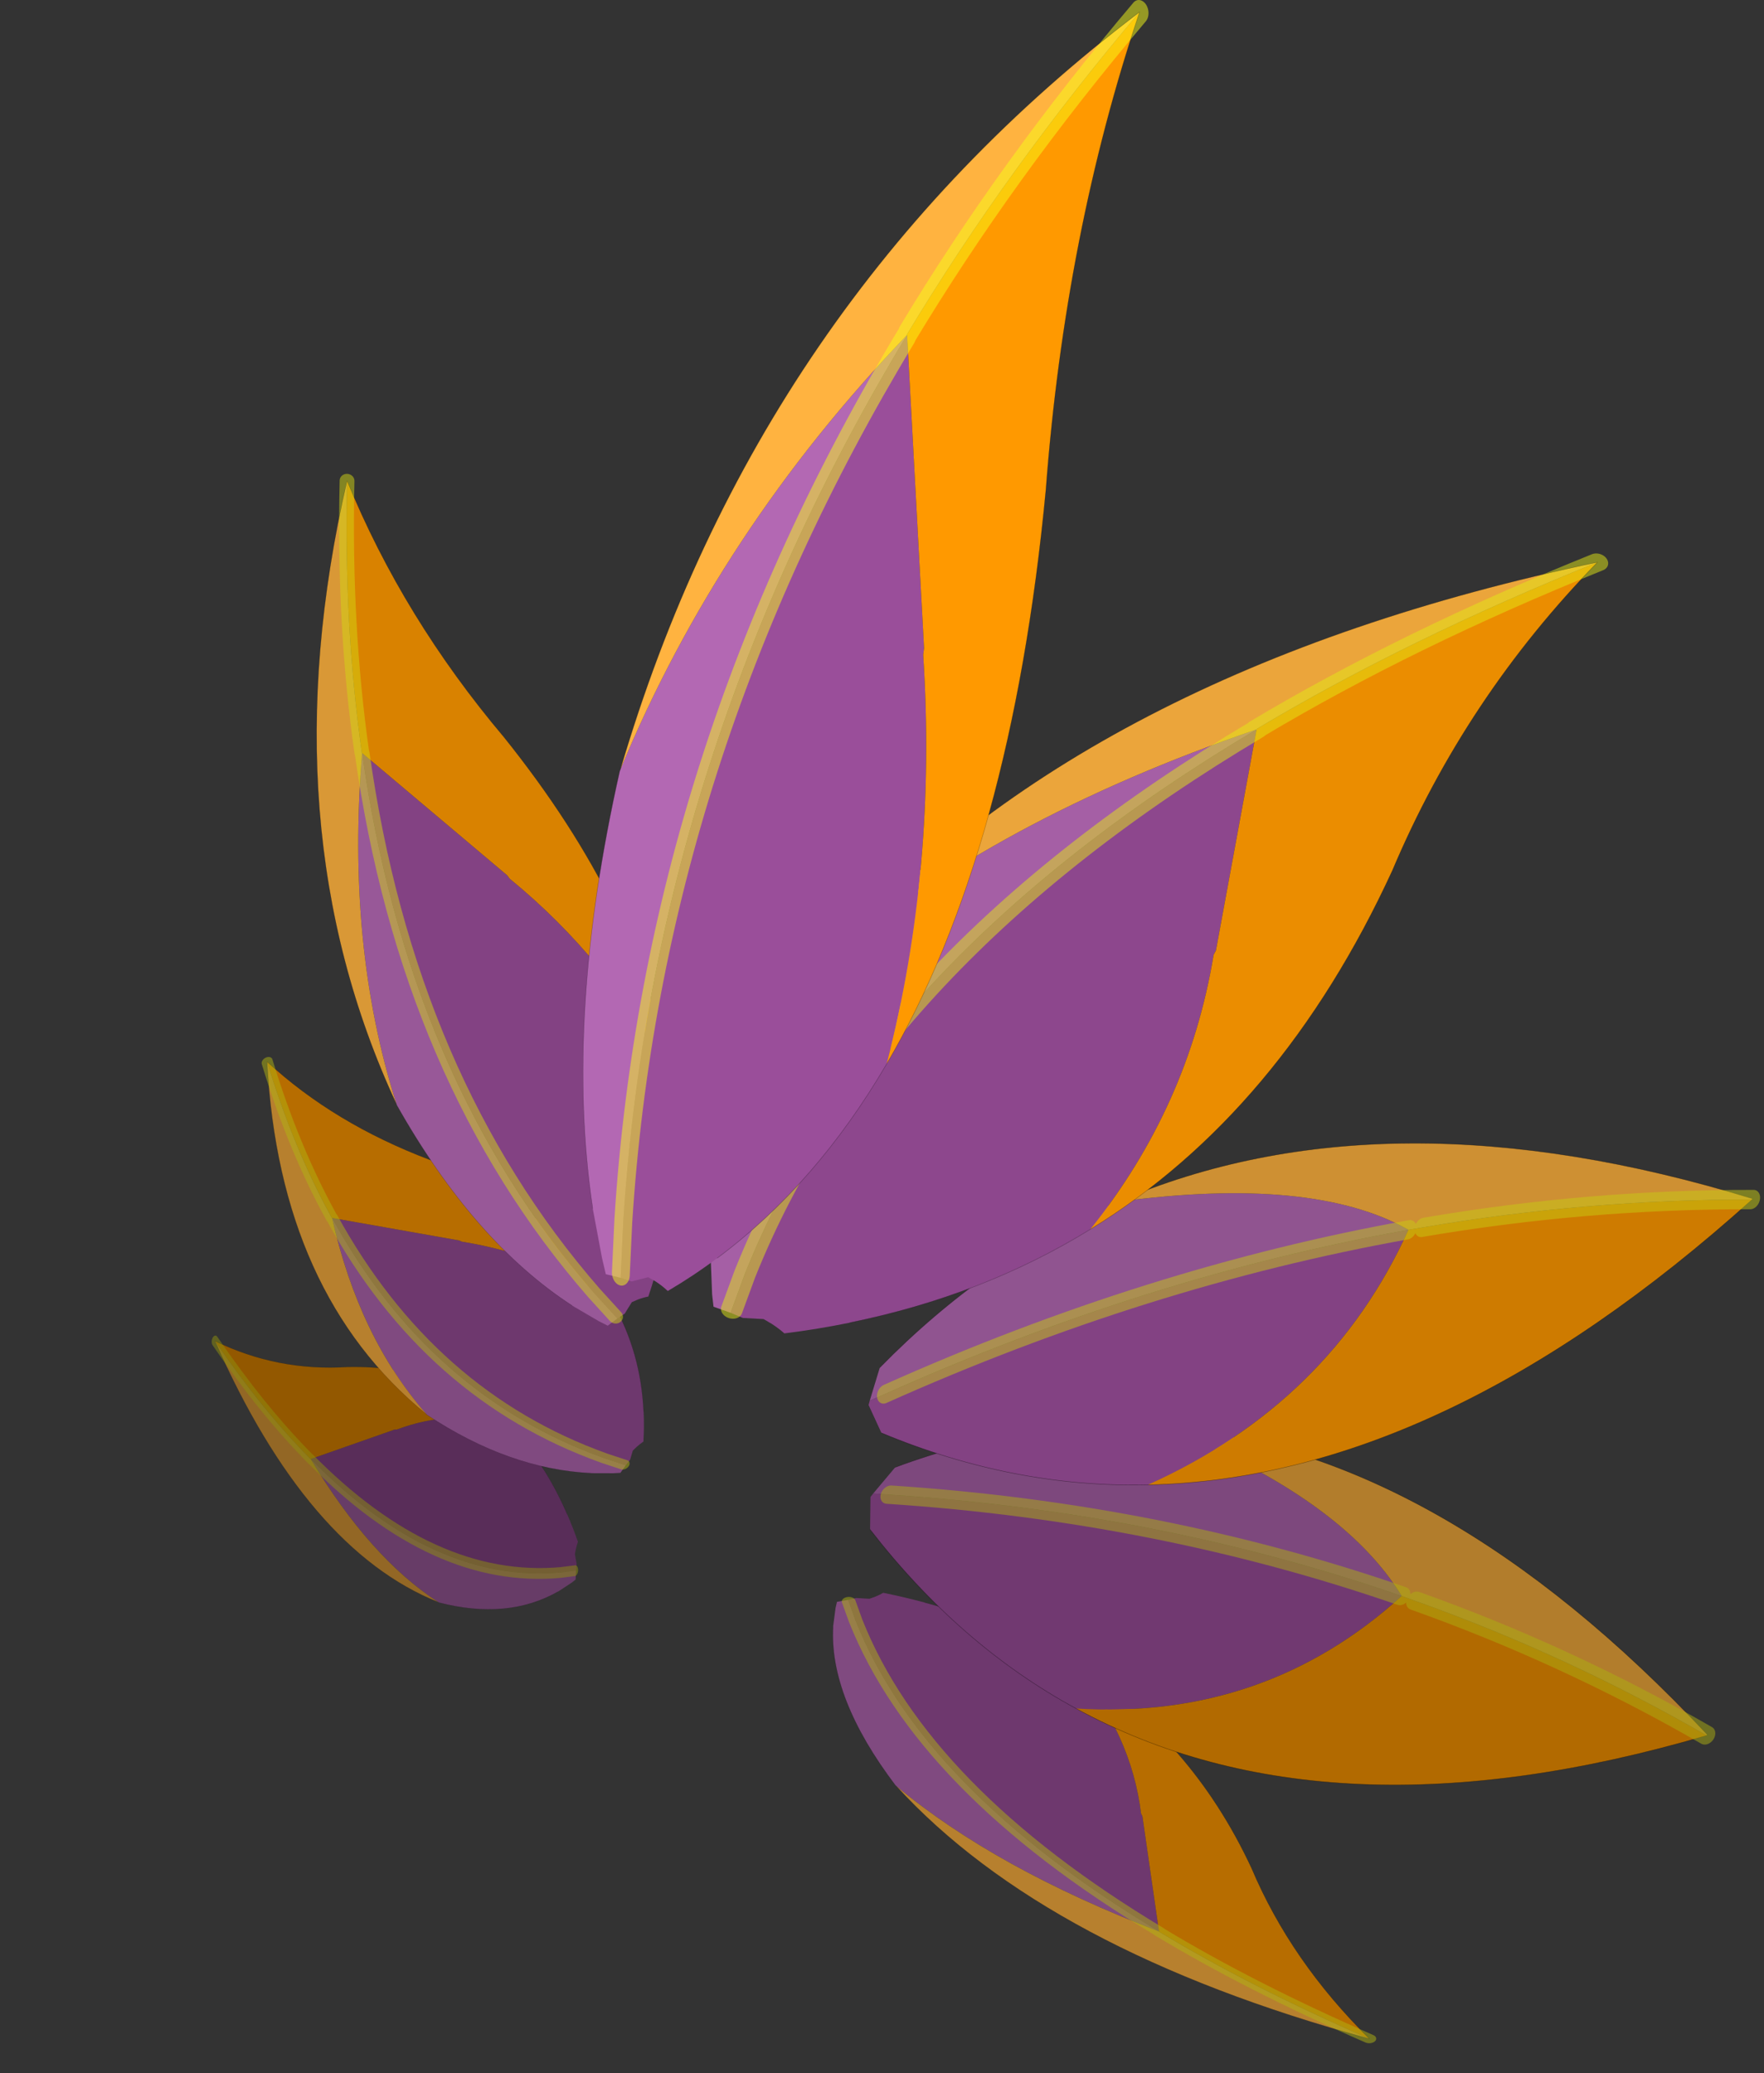 <?xml version="1.0"?>
<svg xmlns="http://www.w3.org/2000/svg" xmlns:xlink="http://www.w3.org/1999/xlink" width="198.9px" height="233.75px"><rect width="100%" height="100%" fill="#333333" stroke="none"/><g transform="matrix(1, 0, 0, 1, -175.6, -82.65)"><use xlink:href="#object-0" width="72.55" height="107.75" transform="matrix(-0.036, -0.594, 0.362, -0.141, 202.05, 276.5)"/><use xlink:href="#object-2" width="72.55" height="107.75" transform="matrix(0.265, -0.532, 0.555, 0.085, 186.2, 240.35)"/><use xlink:href="#object-4" width="72.55" height="107.75" transform="matrix(0.538, -0.585, 0.638, 0.514, 175.6, 178.2)"/><use xlink:href="#object-6" width="72.55" height="107.75" transform="matrix(0.773, -0.047, -0.054, -0.499, 274.75, 316.4)"/><use xlink:href="#object-8" width="104.85" height="40.05" transform="matrix(-0.685, -0.543, 0.689, -0.878, 342.3, 312.55)"/><use xlink:href="#object-10" width="104.85" height="40.05" transform="matrix(-0.865, -0.128, 0.291, -1.085, 362.85, 259.65)"/><use xlink:href="#object-12" width="72.55" height="107.75" transform="matrix(1.196, 0.243, -0.148, 0.959, 270.3, 127.7)"/><use xlink:href="#object-14" width="72.55" height="107.75" transform="matrix(1, 0, 0.096, 1.351, 232.45, 82.65)"/></g><defs><g transform="matrix(1, 0, 0, 1, 35.75, 55.45)" id="object-0"><use xlink:href="#object-1" width="72.55" height="107.75" transform="matrix(1, 0, 0, 1, -35.75, -55.45)"/></g><g transform="matrix(1, 0, 0, 1, 35.75, 55.45)" id="object-1"><path fill-rule="evenodd" fill="#592d59" stroke="none" d="M-32.8 50.85L-32.1 46.45Q-25.05 7.6 7 -27.5L6.4 -1.35L6.25 -0.8Q6.1 17.1 -1.15 33.35Q-10.05 43.4 -21.8 49.55Q-24.65 51.05 -27.65 52.3Q-28.25 51.85 -28.95 51.5L-29.75 51.15L-31.65 51.5L-32.85 51.2L-32.8 50.85"/><path fill-rule="evenodd" fill="#673c67" stroke="none" d="M7 -27.5Q-25.05 7.6 -32.1 46.45L-32.8 50.85L-32.85 51.2L-34.5 50.9L-34.8 49.55L-35.45 45.4Q-37.15 29.5 -28.9 8.9L-28.8 8.75Q-15.7 -11.2 7 -27.5"/><path fill-rule="evenodd" fill="#935800" stroke="none" d="M-1.15 33.35Q6.1 17.1 6.25 -0.8L6.4 -1.35L7 -27.5L7 -27.55Q19.5 -41.3 35.8 -54.45Q25.65 -36 21.4 -14.55Q14.65 15.55 -1.15 33.35"/><path fill-rule="evenodd" fill="#587500" stroke="none" d="M7 -27.55L7 -27.5L7 -27.55"/><path fill-rule="evenodd" fill="#936725" stroke="none" d="M7 -27.55L7 -27.5Q-15.7 -11.2 -28.8 8.75Q-9.55 -30.3 35.8 -54.45Q19.5 -41.3 7 -27.55"/><path fill="none" stroke="#8f920d" stroke-opacity="0.498" stroke-width="2" stroke-linecap="round" stroke-linejoin="round" d="M7 -27.5Q-25.05 7.6 -32.1 46.45L-32.8 50.85M35.8 -54.45Q19.5 -41.3 7 -27.55"/><path fill="none" stroke="#000000" stroke-opacity="0.29" stroke-width="0.05" stroke-linecap="round" stroke-linejoin="round" d="M-21.8 49.55Q-10.05 43.4 -1.15 33.35Q14.65 15.55 21.4 -14.55Q25.65 -36 35.8 -54.45Q-9.55 -30.3 -28.8 8.75L-28.9 8.9Q-37.15 29.5 -35.45 45.4"/></g><g transform="matrix(1, 0, 0, 1, 35.75, 55.45)" id="object-2"><use xlink:href="#object-3" width="72.55" height="107.75" transform="matrix(1, 0, 0, 1, -35.75, -55.45)"/></g><g transform="matrix(1, 0, 0, 1, 35.75, 55.45)" id="object-3"><path fill-rule="evenodd" fill="#6e386e" stroke="none" d="M-32.8 50.85L-32.1 46.45Q-25.05 7.6 7 -27.5L6.4 -1.35L6.25 -0.8Q6.1 17.1 -1.15 33.35Q-10.05 43.4 -21.8 49.55Q-24.65 51.05 -27.65 52.3Q-28.25 51.85 -28.95 51.5L-29.75 51.15L-31.65 51.5L-32.85 51.2L-32.8 50.85"/><path fill-rule="evenodd" fill="#804a80" stroke="none" d="M7 -27.5Q-25.05 7.6 -32.1 46.45L-32.8 50.85L-32.85 51.2L-34.5 50.9L-34.8 49.55L-35.45 45.4Q-37.15 29.5 -28.9 8.9L-28.8 8.75Q-15.7 -11.2 7 -27.5"/><path fill-rule="evenodd" fill="#b76d00" stroke="none" d="M-1.15 33.35Q6.1 17.1 6.25 -0.8L6.4 -1.35L7 -27.5L7 -27.55Q19.5 -41.3 35.8 -54.45Q25.65 -36 21.4 -14.55Q14.65 15.55 -1.15 33.35"/><path fill-rule="evenodd" fill="#6d9200" stroke="none" d="M7 -27.55L7 -27.5L7 -27.55"/><path fill-rule="evenodd" fill="#b7802e" stroke="none" d="M7 -27.55L7 -27.5Q-15.7 -11.2 -28.8 8.75Q-9.55 -30.3 35.8 -54.45Q19.5 -41.3 7 -27.55"/><path fill="none" stroke="#b2b510" stroke-opacity="0.498" stroke-width="2" stroke-linecap="round" stroke-linejoin="round" d="M7 -27.5Q-25.05 7.6 -32.1 46.45L-32.8 50.85M35.8 -54.45Q19.5 -41.3 7 -27.55"/><path fill="none" stroke="#000000" stroke-opacity="0.29" stroke-width="0.05" stroke-linecap="round" stroke-linejoin="round" d="M-21.8 49.55Q-10.05 43.4 -1.15 33.35Q14.65 15.55 21.4 -14.55Q25.65 -36 35.8 -54.45Q-9.55 -30.3 -28.8 8.75L-28.9 8.9Q-37.15 29.5 -35.45 45.4"/></g><g transform="matrix(1, 0, 0, 1, 35.75, 55.45)" id="object-4"><use xlink:href="#object-5" width="72.55" height="107.75" transform="matrix(1, 0, 0, 1, -35.75, -55.45)"/></g><g transform="matrix(1, 0, 0, 1, 35.75, 55.45)" id="object-5"><path fill-rule="evenodd" fill="#834283" stroke="none" d="M-32.8 50.85L-32.1 46.45Q-25.05 7.6 7 -27.5L6.4 -1.35L6.25 -0.8Q6.1 17.1 -1.15 33.35Q-10.05 43.4 -21.8 49.55Q-24.65 51.05 -27.65 52.3Q-28.25 51.85 -28.95 51.5L-29.75 51.15L-31.65 51.5L-32.85 51.2L-32.8 50.85"/><path fill-rule="evenodd" fill="#985898" stroke="none" d="M7 -27.5Q-25.05 7.6 -32.1 46.45L-32.8 50.85L-32.85 51.2L-34.5 50.9L-34.8 49.55L-35.45 45.4Q-37.15 29.5 -28.9 8.9L-28.8 8.75Q-15.7 -11.2 7 -27.5"/><path fill-rule="evenodd" fill="#d98200" stroke="none" d="M-1.15 33.35Q6.1 17.1 6.25 -0.8L6.4 -1.35L7 -27.5L7 -27.55Q19.5 -41.3 35.8 -54.45Q25.65 -36 21.4 -14.55Q14.65 15.55 -1.15 33.35"/><path fill-rule="evenodd" fill="#82ad00" stroke="none" d="M7 -27.55L7 -27.5L7 -27.55"/><path fill-rule="evenodd" fill="#d99836" stroke="none" d="M7 -27.55L7 -27.5Q-15.7 -11.2 -28.8 8.75Q-9.55 -30.3 35.8 -54.45Q19.5 -41.3 7 -27.55"/><path fill="none" stroke="#d3d713" stroke-opacity="0.498" stroke-width="2" stroke-linecap="round" stroke-linejoin="round" d="M7 -27.5Q-25.05 7.6 -32.1 46.45L-32.8 50.85M35.8 -54.45Q19.5 -41.3 7 -27.55"/><path fill="none" stroke="#000000" stroke-opacity="0.29" stroke-width="0.05" stroke-linecap="round" stroke-linejoin="round" d="M-21.8 49.55Q-10.05 43.4 -1.15 33.35Q14.65 15.55 21.4 -14.55Q25.65 -36 35.8 -54.45Q-9.55 -30.3 -28.8 8.75L-28.9 8.9Q-37.15 29.5 -35.45 45.4"/></g><g transform="matrix(1, 0, 0, 1, 35.75, 55.45)" id="object-6"><use xlink:href="#object-7" width="72.55" height="107.75" transform="matrix(1, 0, 0, 1, -35.75, -55.45)"/></g><g transform="matrix(1, 0, 0, 1, 35.75, 55.45)" id="object-7"><path fill-rule="evenodd" fill="#6e386e" stroke="none" d="M-32.8 50.85L-32.1 46.45Q-25.05 7.6 7 -27.5L6.4 -1.35L6.25 -0.8Q6.1 17.1 -1.15 33.35Q-10.05 43.4 -21.8 49.55Q-24.65 51.05 -27.65 52.3Q-28.25 51.85 -28.95 51.5L-29.75 51.15L-31.65 51.5L-32.85 51.2L-32.8 50.85"/><path fill-rule="evenodd" fill="#804a80" stroke="none" d="M7 -27.5Q-25.05 7.6 -32.1 46.45L-32.8 50.85L-32.85 51.2L-34.5 50.9L-34.8 49.55L-35.45 45.4Q-37.15 29.5 -28.9 8.9L-28.8 8.75Q-15.7 -11.2 7 -27.5"/><path fill-rule="evenodd" fill="#b76d00" stroke="none" d="M-1.15 33.35Q6.1 17.1 6.25 -0.8L6.4 -1.35L7 -27.5L7 -27.55Q19.5 -41.3 35.8 -54.45Q25.65 -36 21.4 -14.55Q14.65 15.55 -1.15 33.35"/><path fill-rule="evenodd" fill="#6d9200" stroke="none" d="M7 -27.55L7 -27.5L7 -27.55"/><path fill-rule="evenodd" fill="#b7802e" stroke="none" d="M7 -27.55L7 -27.5Q-15.7 -11.2 -28.8 8.75Q-9.55 -30.3 35.8 -54.45Q19.5 -41.3 7 -27.55"/><path fill="none" stroke="#b2b510" stroke-opacity="0.498" stroke-width="2" stroke-linecap="round" stroke-linejoin="round" d="M7 -27.5Q-25.05 7.6 -32.1 46.45L-32.8 50.85M35.8 -54.45Q19.5 -41.3 7 -27.55"/><path fill="none" stroke="#000000" stroke-opacity="0.29" stroke-width="0.05" stroke-linecap="round" stroke-linejoin="round" d="M-21.8 49.55Q-10.05 43.4 -1.15 33.35Q14.65 15.55 21.4 -14.55Q25.65 -36 35.8 -54.45Q-9.55 -30.3 -28.8 8.75L-28.9 8.9Q-37.15 29.5 -35.45 45.4"/></g><g transform="matrix(1, 0, 0, 1, 54.65, 20)" id="object-8"><use xlink:href="#object-9" width="104.85" height="40.05" transform="matrix(1, 0, 0, 1, -54.65, -20)"/></g><g transform="matrix(1, 0, 0, 1, 54.65, 20)" id="object-9"><path fill-rule="evenodd" fill="#713971" stroke="none" d="M47.65 -17.85L50.2 -15.25L50.2 -14.8L48.5 -13.9Q19.6 1.7 -11.6 10.25Q-7.6 -8.2 12.5 -19.1Q29.3 -21.4 47.65 -17.85"/><path fill-rule="evenodd" fill="#b26a00" stroke="none" d="M12.5 -19.1Q-7.6 -8.2 -11.6 10.25L-13.3 10.7Q-33 15.95 -53.65 18.35Q-24.15 -14.15 12.5 -19.1"/><path fill-rule="evenodd" fill="#7d487d" stroke="none" d="M-11.6 10.25Q19.6 1.7 48.5 -13.9L50.2 -14.8L50.05 -11.35Q40.35 1.1 26.05 8.65L25.8 8.75Q2.25 14.25 -11.6 10.25"/><path fill-rule="evenodd" fill="#b27d2c" stroke="none" d="M25.8 8.75Q-3.95 24.25 -53.65 18.45L-53.65 18.35Q-33 15.95 -13.3 10.7L-11.6 10.25Q2.25 14.25 25.8 8.75"/><path fill-rule="evenodd" fill="#6a8e00" stroke="none" d="M-53.65 18.45L-53.75 18.45L-53.65 18.35L-53.65 18.45"/><path fill="none" stroke="#000000" stroke-opacity="0.4" stroke-width="0.05" stroke-linecap="round" stroke-linejoin="round" d="M47.65 -17.85Q29.3 -21.4 12.5 -19.1Q-24.15 -14.15 -53.65 18.35L-53.75 18.45L-53.65 18.45Q-3.95 24.25 25.8 8.75M50.05 -11.35Q40.35 1.1 26.05 8.65"/><path fill="none" stroke="#adb010" stroke-opacity="0.498" stroke-width="2" stroke-linecap="round" stroke-linejoin="round" d="M-11.6 10.25Q19.6 1.7 48.5 -13.9M-13.3 10.7Q-33 15.95 -53.65 18.35"/></g><g transform="matrix(1, 0, 0, 1, 54.65, 20)" id="object-10"><use xlink:href="#object-11" width="104.85" height="40.05" transform="matrix(1, 0, 0, 1, -54.65, -20)"/></g><g transform="matrix(1, 0, 0, 1, 54.65, 20)" id="object-11"><path fill-rule="evenodd" fill="#834283" stroke="none" d="M47.65 -17.85L50.2 -15.25L50.2 -14.8L48.5 -13.9Q19.6 1.7 -11.6 10.25Q-7.6 -8.2 12.5 -19.1Q29.3 -21.4 47.65 -17.85"/><path fill-rule="evenodd" fill="#ce7b00" stroke="none" d="M12.5 -19.1Q-7.6 -8.2 -11.6 10.25L-13.3 10.7Q-33 15.95 -53.65 18.35Q-24.15 -14.15 12.5 -19.1"/><path fill-rule="evenodd" fill="#905490" stroke="none" d="M-11.6 10.25Q19.6 1.7 48.5 -13.9L50.2 -14.8L50.05 -11.35Q40.35 1.1 26.05 8.65L25.8 8.75Q2.25 14.25 -11.6 10.25"/><path fill-rule="evenodd" fill="#ce9033" stroke="none" d="M25.8 8.75Q-3.95 24.25 -53.65 18.45L-53.65 18.35Q-33 15.95 -13.3 10.7L-11.6 10.25Q2.25 14.25 25.8 8.75"/><path fill-rule="evenodd" fill="#7ba400" stroke="none" d="M-53.65 18.45L-53.75 18.45L-53.65 18.35L-53.65 18.45"/><path fill="none" stroke="#000000" stroke-opacity="0.4" stroke-width="0.05" stroke-linecap="round" stroke-linejoin="round" d="M47.65 -17.85Q29.3 -21.4 12.5 -19.1Q-24.15 -14.15 -53.65 18.35L-53.75 18.45L-53.65 18.45Q-3.95 24.25 25.8 8.75M50.05 -11.35Q40.35 1.1 26.05 8.65"/><path fill="none" stroke="#c8cc12" stroke-opacity="0.498" stroke-width="2" stroke-linecap="round" stroke-linejoin="round" d="M-11.6 10.25Q19.6 1.7 48.5 -13.9M-13.3 10.7Q-33 15.95 -53.65 18.35"/></g><g transform="matrix(1, 0, 0, 1, 35.75, 55.45)" id="object-12"><use xlink:href="#object-13" width="72.55" height="107.75" transform="matrix(1, 0, 0, 1, -35.75, -55.45)"/></g><g transform="matrix(1, 0, 0, 1, 35.75, 55.45)" id="object-13"><path fill-rule="evenodd" fill="#8d478d" stroke="none" d="M-32.8 50.85L-32.1 46.45Q-25.05 7.6 7 -27.5L6.4 -1.35L6.25 -0.8Q6.1 17.1 -1.15 33.35Q-10.05 43.4 -21.8 49.55Q-24.65 51.05 -27.65 52.3Q-28.25 51.85 -28.95 51.5L-29.75 51.15L-31.65 51.5L-32.85 51.2L-32.8 50.85"/><path fill-rule="evenodd" fill="#a55fa5" stroke="none" d="M7 -27.5Q-25.05 7.6 -32.1 46.45L-32.8 50.85L-32.85 51.2L-34.5 50.9L-34.8 49.55L-35.45 45.4Q-37.15 29.5 -28.9 8.9L-28.8 8.75Q-15.7 -11.2 7 -27.5"/><path fill-rule="evenodd" fill="#eb8d00" stroke="none" d="M-1.15 33.35Q6.1 17.1 6.25 -0.8L6.4 -1.35L7 -27.5L7 -27.55Q19.5 -41.3 35.8 -54.45Q25.65 -36 21.4 -14.55Q14.65 15.55 -1.15 33.35"/><path fill-rule="evenodd" fill="#8dbc00" stroke="none" d="M7 -27.55L7 -27.5L7 -27.55"/><path fill-rule="evenodd" fill="#eba53b" stroke="none" d="M7 -27.55L7 -27.5Q-15.7 -11.2 -28.8 8.75Q-9.55 -30.3 35.8 -54.45Q19.5 -41.3 7 -27.55"/><path fill="none" stroke="#e4e915" stroke-opacity="0.498" stroke-width="2" stroke-linecap="round" stroke-linejoin="round" d="M7 -27.5Q-25.05 7.6 -32.1 46.45L-32.8 50.85M35.8 -54.45Q19.5 -41.3 7 -27.55"/><path fill="none" stroke="#000000" stroke-opacity="0.29" stroke-width="0.05" stroke-linecap="round" stroke-linejoin="round" d="M-21.8 49.55Q-10.05 43.4 -1.15 33.35Q14.65 15.55 21.4 -14.55Q25.65 -36 35.8 -54.45Q-9.55 -30.3 -28.8 8.75L-28.9 8.9Q-37.15 29.5 -35.45 45.4"/></g><g transform="matrix(1, 0, 0, 1, 35.75, 55.45)" id="object-14"><use xlink:href="#object-15" width="72.55" height="107.75" transform="matrix(1, 0, 0, 1, -35.75, -55.45)"/></g><g transform="matrix(1, 0, 0, 1, 35.75, 55.45)" id="object-15"><path fill-rule="evenodd" fill="#9a4e9a" stroke="none" d="M-32.8 50.85L-32.1 46.45Q-25.05 7.6 7 -27.5L6.4 -1.35L6.25 -0.8Q6.1 17.1 -1.15 33.35Q-10.05 43.4 -21.8 49.55Q-24.65 51.05 -27.65 52.3Q-28.25 51.85 -28.95 51.5L-29.75 51.15L-31.65 51.5L-32.85 51.2L-32.8 50.85"/><path fill-rule="evenodd" fill="#b368b3" stroke="none" d="M7 -27.5Q-25.05 7.6 -32.1 46.45L-32.8 50.85L-32.85 51.2L-34.5 50.9L-34.8 49.55L-35.45 45.4Q-37.15 29.5 -28.9 8.9L-28.8 8.75Q-15.7 -11.2 7 -27.5"/><path fill-rule="evenodd" fill="#ff9900" stroke="none" d="M-1.15 33.35Q6.1 17.1 6.25 -0.8L6.4 -1.35L7 -27.5L7 -27.55Q19.5 -41.3 35.8 -54.45Q25.65 -36 21.4 -14.55Q14.65 15.55 -1.15 33.35"/><path fill-rule="evenodd" fill="#99cc00" stroke="none" d="M7 -27.55L7 -27.5L7 -27.55"/><path fill-rule="evenodd" fill="#ffb340" stroke="none" d="M7 -27.55L7 -27.5Q-15.7 -11.2 -28.8 8.75Q-9.55 -30.3 35.8 -54.45Q19.5 -41.3 7 -27.55"/><path fill="none" stroke="#f8fd17" stroke-opacity="0.498" stroke-width="2" stroke-linecap="round" stroke-linejoin="round" d="M7 -27.5Q-25.05 7.6 -32.1 46.45L-32.8 50.85M35.8 -54.45Q19.5 -41.3 7 -27.55"/><path fill="none" stroke="#000000" stroke-opacity="0.29" stroke-width="0.05" stroke-linecap="round" stroke-linejoin="round" d="M-21.8 49.55Q-10.05 43.4 -1.15 33.35Q14.65 15.55 21.4 -14.55Q25.65 -36 35.8 -54.45Q-9.55 -30.3 -28.8 8.75L-28.9 8.9Q-37.15 29.5 -35.45 45.4"/></g></defs></svg>
